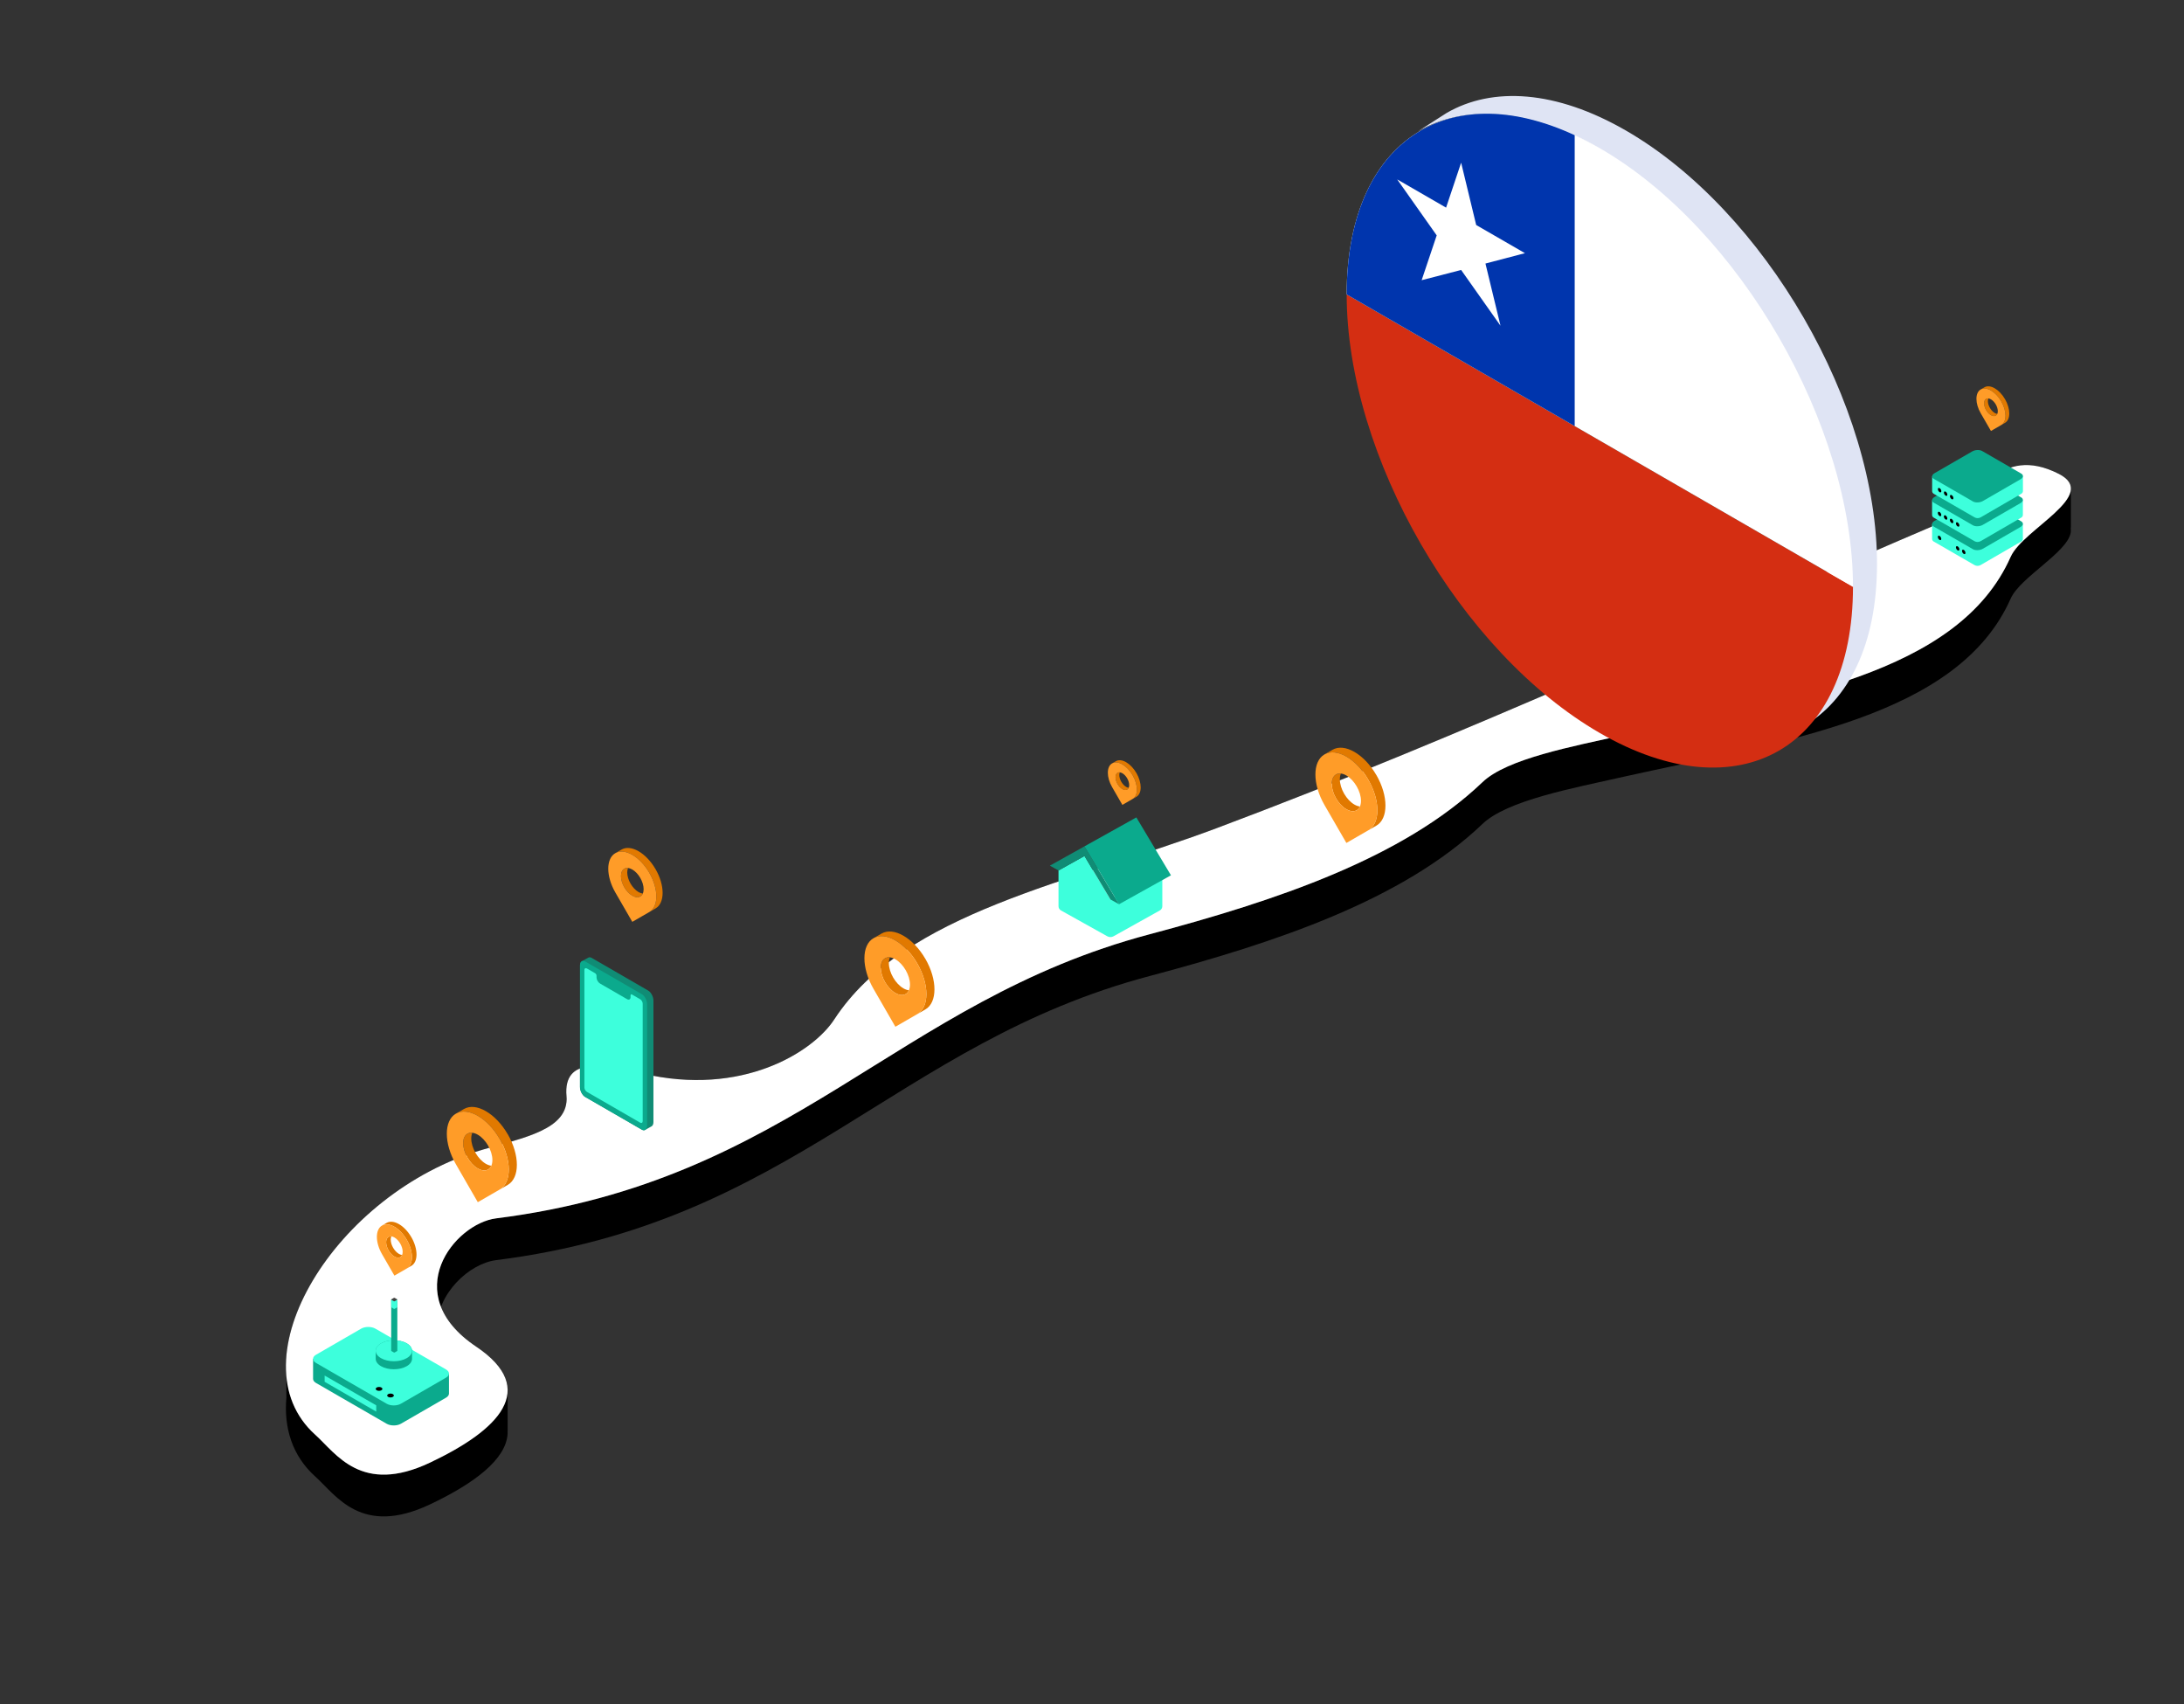 <svg width="523" height="408" viewBox="0 0 523 408" fill="none" xmlns="http://www.w3.org/2000/svg">
<rect x="0" y="0" width="523" height="408" fill="#333333" stroke="none"/>
<path fill-rule="evenodd" clip-rule="evenodd" d="M495.87 117.539C496.144 116.036 495.389 114.647 492.999 113.433C478.79 106.241 473.55 119.386 465.718 124.726C407.798 149.403 351.613 175.683 291.269 198.292C256.584 211.298 216.66 218.263 199.802 244.016C194.674 251.929 177.611 262.599 153.854 257C144.796 254.85 135.617 253.048 135.607 261.318V271.318C135.617 263.048 144.796 264.85 153.854 267C177.611 272.599 194.674 261.929 199.802 254.016C216.66 228.263 256.584 221.298 291.269 208.292C351.613 185.683 407.798 159.403 465.718 134.726C473.55 129.386 478.79 116.241 492.999 123.433C495.389 124.647 496.144 126.036 495.87 127.539V117.539Z" fill="black"/>
<path fill-rule="evenodd" clip-rule="evenodd" d="M135.607 261.317C135.607 261.662 135.622 262.024 135.654 262.404V272.404C135.622 272.024 135.607 271.662 135.607 271.317V261.317Z" fill="black"/>
<path fill-rule="evenodd" clip-rule="evenodd" d="M135.654 262.404C136.344 270.468 125.156 272.406 115.627 275.216C90.157 282.635 70.342 305.563 68.593 324.436V334.436C70.342 315.563 90.157 292.635 115.627 285.216C125.156 282.406 136.344 280.468 135.654 272.404V262.404Z" fill="black"/>
<path fill-rule="evenodd" clip-rule="evenodd" d="M68.593 324.437C67.912 331.776 69.964 338.502 75.478 343.464C80.513 347.986 86.517 357.934 102.984 350.149C113.462 345.188 121.282 339.381 121.556 333.161V343.161C121.282 349.381 113.462 355.188 102.984 360.149C86.517 367.934 80.513 357.986 75.478 353.464C69.964 348.502 67.912 341.776 68.593 334.437V324.437Z" fill="black"/>
<path fill-rule="evenodd" clip-rule="evenodd" d="M121.556 333.161C121.71 329.662 119.476 326.033 113.985 322.351C107.252 317.828 104.697 312.748 104.651 308.04V318.04C104.697 322.748 107.252 327.828 113.985 332.351C119.476 336.033 121.71 339.662 121.556 343.161V333.161Z" fill="black"/>
<path fill-rule="evenodd" clip-rule="evenodd" d="M104.652 308.041C104.57 299.671 112.418 292.478 118.815 291.678C189.919 282.732 214.44 239.785 275.287 223.668C305.572 215.615 335.893 205.495 354.969 187.289C360.843 181.615 376.619 178.708 388.87 175.942C427.62 167.329 468.943 161.665 481.512 133.264C483.808 128.191 495.001 122.297 495.87 117.539V127.539C495.001 132.297 483.808 138.191 481.512 143.264C468.943 171.665 427.62 177.329 388.87 185.942C376.619 188.708 360.843 191.615 354.969 197.289C335.893 215.495 305.572 225.615 275.287 233.668C214.44 249.785 189.919 292.732 118.815 301.678C112.418 302.478 104.57 309.671 104.652 318.041V308.041Z" fill="black"/>
<path d="M481.512 133.264C484.533 126.589 502.957 118.492 492.999 113.432C478.79 106.241 473.55 119.386 465.718 124.726C407.798 149.402 351.613 175.683 291.269 198.292C256.584 211.297 216.659 218.263 199.802 244.016C194.674 251.929 177.611 262.599 153.854 257C144.418 254.761 134.852 252.898 135.654 262.405C136.344 270.469 125.155 272.407 115.626 275.217C80.252 285.52 55.786 325.742 75.478 343.464C80.513 347.986 86.517 357.934 102.983 350.15C119.356 342.398 129.239 332.579 113.985 322.351C95.282 309.787 108.82 292.927 118.815 291.678C189.919 282.731 214.44 239.785 275.288 223.668C305.571 215.615 335.893 205.494 354.969 187.289C360.843 181.615 376.619 178.708 388.871 175.941C427.62 167.328 468.944 161.665 481.512 133.264Z" fill="white"/>
<g clip-path="url(#clip0_2445_18825)">
<path d="M139.36 230.107C139.363 230.106 139.366 230.103 139.37 230.102C139.373 230.1 139.377 230.098 139.38 230.096C139.383 230.094 139.387 230.092 139.39 230.09C139.394 230.089 139.397 230.086 139.401 230.085C139.404 230.083 139.407 230.081 139.411 230.079C139.414 230.077 139.418 230.075 139.421 230.073C139.425 230.072 139.428 230.069 139.431 230.068C139.435 230.066 139.438 230.064 139.442 230.062C139.445 230.06 139.448 230.058 139.452 230.056C139.455 230.054 139.459 230.052 139.462 230.05C139.466 230.049 139.469 230.046 139.472 230.045C139.476 230.043 139.479 230.041 139.483 230.039C139.486 230.037 139.49 230.035 139.493 230.033C139.496 230.032 139.5 230.029 139.503 230.028C139.507 230.026 139.51 230.024 139.513 230.022C139.517 230.02 139.52 230.018 139.524 230.016C139.527 230.015 139.531 230.012 139.534 230.011C139.537 230.009 139.541 230.007 139.544 230.005C139.548 230.003 139.551 230.001 139.555 229.999C139.558 229.997 139.561 229.995 139.565 229.993C139.568 229.992 139.572 229.989 139.575 229.988C139.578 229.986 139.582 229.984 139.585 229.982C139.589 229.98 139.592 229.978 139.596 229.976C139.599 229.975 139.602 229.972 139.606 229.971C139.609 229.969 139.613 229.967 139.616 229.965C139.619 229.963 139.623 229.961 139.626 229.959C139.63 229.958 139.633 229.955 139.637 229.954C139.64 229.952 139.643 229.95 139.647 229.948C139.65 229.946 139.654 229.944 139.657 229.942C139.661 229.94 139.664 229.938 139.667 229.936C139.671 229.935 139.674 229.932 139.678 229.931C139.681 229.929 139.684 229.927 139.688 229.925C139.691 229.923 139.695 229.921 139.698 229.919C139.702 229.918 139.705 229.915 139.708 229.914C139.712 229.912 139.715 229.91 139.719 229.908C139.722 229.906 139.726 229.904 139.729 229.902C139.732 229.901 139.736 229.898 139.739 229.897C139.743 229.895 139.746 229.893 139.749 229.891C139.753 229.889 139.756 229.887 139.76 229.885C139.763 229.883 139.767 229.881 139.77 229.879C139.773 229.878 139.777 229.875 139.78 229.874C139.784 229.872 139.787 229.87 139.791 229.868C139.794 229.866 139.797 229.864 139.801 229.862C139.804 229.861 139.808 229.858 139.811 229.857C139.814 229.855 139.818 229.853 139.821 229.851C139.825 229.849 139.828 229.847 139.832 229.845C139.835 229.844 139.838 229.841 139.842 229.84C139.845 229.838 139.849 229.836 139.852 229.834C139.856 229.832 139.859 229.83 139.862 229.828C139.866 229.826 139.869 229.824 139.873 229.822C139.876 229.821 139.879 229.818 139.883 229.817C139.886 229.815 139.89 229.813 139.893 229.811C139.897 229.809 139.9 229.807 139.903 229.805C139.907 229.804 139.91 229.801 139.914 229.8C139.917 229.798 139.92 229.796 139.924 229.794C139.927 229.792 139.931 229.79 139.934 229.788C139.938 229.787 139.941 229.784 139.944 229.783C139.948 229.781 139.951 229.779 139.955 229.777C139.958 229.775 139.962 229.773 139.965 229.771C139.968 229.769 139.972 229.767 139.975 229.765C139.979 229.764 139.982 229.761 139.985 229.76C139.989 229.758 139.992 229.756 139.996 229.754C139.999 229.752 140.003 229.75 140.006 229.748C140.009 229.747 140.013 229.744 140.016 229.743C140.02 229.741 140.023 229.739 140.027 229.737C140.03 229.735 140.033 229.733 140.037 229.731C140.04 229.73 140.044 229.727 140.047 229.726C140.05 229.724 140.054 229.722 140.057 229.72C140.061 229.718 140.064 229.716 140.068 229.714C140.071 229.712 140.074 229.71 140.078 229.708C140.081 229.707 140.085 229.704 140.088 229.703C140.092 229.701 140.095 229.699 140.098 229.697C140.102 229.695 140.105 229.693 140.109 229.691C140.112 229.69 140.115 229.687 140.119 229.686C140.122 229.684 140.126 229.682 140.129 229.68C140.133 229.678 140.136 229.676 140.139 229.674C140.143 229.673 140.146 229.67 140.15 229.669C140.153 229.667 140.157 229.665 140.16 229.663C140.163 229.661 140.167 229.659 140.17 229.657C140.174 229.655 140.177 229.653 140.18 229.651C140.184 229.65 140.187 229.647 140.191 229.646C140.194 229.644 140.198 229.642 140.201 229.64C140.204 229.638 140.208 229.636 140.211 229.634C140.215 229.633 140.218 229.63 140.221 229.629C140.225 229.627 140.228 229.625 140.232 229.623C140.235 229.621 140.239 229.619 140.242 229.617C140.245 229.616 140.249 229.613 140.252 229.612C140.256 229.61 140.259 229.608 140.263 229.606C140.266 229.604 140.269 229.602 140.273 229.6C140.276 229.598 140.28 229.596 140.283 229.594C140.286 229.593 140.29 229.59 140.293 229.589C140.297 229.587 140.3 229.585 140.304 229.583C140.307 229.581 140.31 229.579 140.314 229.577C140.317 229.576 140.321 229.573 140.324 229.572C140.328 229.57 140.331 229.568 140.334 229.566C140.338 229.564 140.341 229.562 140.345 229.56C140.348 229.558 140.351 229.556 140.355 229.555C140.358 229.553 140.362 229.551 140.365 229.549C140.369 229.547 140.372 229.545 140.375 229.543C140.379 229.541 140.382 229.539 140.386 229.537C140.389 229.536 140.393 229.533 140.396 229.532C140.399 229.53 140.403 229.528 140.406 229.526C140.41 229.524 140.413 229.522 140.416 229.52C140.42 229.519 140.423 229.516 140.427 229.515C140.43 229.513 140.434 229.511 140.437 229.509C140.44 229.507 140.444 229.505 140.447 229.503C140.451 229.501 140.454 229.499 140.457 229.497C140.461 229.496 140.464 229.494 140.468 229.492C140.471 229.49 140.475 229.488 140.478 229.486C140.481 229.484 140.485 229.482 140.488 229.48C140.492 229.479 140.495 229.476 140.499 229.475C140.502 229.473 140.505 229.471 140.509 229.469C140.512 229.467 140.516 229.465 140.519 229.463C140.522 229.462 140.526 229.459 140.529 229.458C140.533 229.456 140.536 229.454 140.54 229.452C140.543 229.45 140.546 229.448 140.55 229.446C140.553 229.444 140.557 229.442 140.56 229.44C140.564 229.439 140.567 229.437 140.57 229.435C140.574 229.433 140.577 229.431 140.581 229.429C140.584 229.427 140.587 229.425 140.591 229.423C140.594 229.422 140.598 229.419 140.601 229.418C140.605 229.416 140.608 229.414 140.611 229.412C140.615 229.41 140.618 229.408 140.622 229.406C140.625 229.405 140.629 229.402 140.632 229.401C140.635 229.399 140.639 229.397 140.642 229.395C140.646 229.393 140.649 229.391 140.652 229.389C140.656 229.387 140.659 229.385 140.663 229.383C140.666 229.382 140.67 229.379 140.673 229.378C140.676 229.376 140.68 229.374 140.683 229.372C140.687 229.37 140.69 229.368 140.694 229.366C140.697 229.365 140.7 229.362 140.704 229.361C140.707 229.359 140.711 229.357 140.714 229.355C140.717 229.353 140.721 229.351 140.724 229.349C140.728 229.348 140.731 229.345 140.735 229.344C140.738 229.342 140.741 229.34 140.745 229.338C140.748 229.336 140.752 229.334 140.755 229.332C140.758 229.33 140.762 229.328 140.765 229.326C140.769 229.325 140.772 229.322 140.776 229.321C140.779 229.319 140.782 229.317 140.786 229.315C140.789 229.313 140.793 229.311 140.796 229.309C140.8 229.308 140.803 229.305 140.806 229.304C140.81 229.302 140.813 229.3 140.817 229.298C140.82 229.296 140.823 229.294 140.827 229.292C140.83 229.291 140.834 229.288 140.837 229.287C140.841 229.285 140.844 229.283 140.847 229.281C140.851 229.279 140.854 229.277 140.858 229.275C140.861 229.273 140.865 229.271 140.868 229.269C140.871 229.268 140.875 229.265 140.878 229.264C140.882 229.262 140.885 229.26 140.888 229.258C140.892 229.256 140.895 229.254 140.899 229.252C141.116 229.135 141.396 229.15 141.702 229.326L155.226 237.15C155.917 237.549 156.478 238.62 156.478 239.542V268.626C156.478 269.147 156.299 269.508 156.019 269.653C156.015 269.655 156.012 269.657 156.008 269.659C156.005 269.66 156.002 269.663 155.998 269.664C155.995 269.666 155.991 269.668 155.988 269.67C155.984 269.672 155.981 269.674 155.978 269.676C155.974 269.678 155.971 269.68 155.967 269.682C155.964 269.683 155.96 269.686 155.957 269.687C155.954 269.689 155.95 269.691 155.947 269.693C155.943 269.695 155.94 269.697 155.937 269.699C155.933 269.7 155.93 269.703 155.926 269.704C155.923 269.706 155.919 269.708 155.916 269.71C155.913 269.712 155.909 269.714 155.906 269.716C155.902 269.717 155.899 269.72 155.896 269.721C155.892 269.723 155.889 269.725 155.885 269.727C155.882 269.729 155.878 269.731 155.875 269.733C155.872 269.735 155.868 269.737 155.865 269.739C155.861 269.74 155.858 269.743 155.854 269.744C155.851 269.746 155.848 269.748 155.844 269.75C155.841 269.752 155.837 269.754 155.834 269.756C155.831 269.757 155.827 269.76 155.824 269.761C155.82 269.763 155.817 269.765 155.813 269.767C155.81 269.769 155.807 269.771 155.803 269.773C155.8 269.774 155.796 269.777 155.793 269.778C155.789 269.78 155.786 269.782 155.783 269.784C155.779 269.786 155.776 269.788 155.772 269.79C155.769 269.792 155.766 269.794 155.762 269.796C155.759 269.797 155.755 269.8 155.752 269.801C155.748 269.803 155.745 269.805 155.742 269.807C155.738 269.809 155.735 269.811 155.731 269.813C155.728 269.814 155.724 269.817 155.721 269.818C155.718 269.82 155.714 269.822 155.711 269.824C155.707 269.826 155.704 269.828 155.701 269.83C155.697 269.831 155.694 269.834 155.69 269.835C155.687 269.837 155.683 269.839 155.68 269.841C155.677 269.843 155.673 269.845 155.67 269.847C155.666 269.849 155.663 269.851 155.659 269.853C155.656 269.854 155.653 269.857 155.649 269.858C155.646 269.86 155.642 269.862 155.639 269.864C155.636 269.866 155.632 269.868 155.629 269.87C155.625 269.871 155.622 269.874 155.618 269.875C155.615 269.877 155.612 269.879 155.608 269.881C155.605 269.883 155.601 269.885 155.598 269.887C155.595 269.888 155.591 269.891 155.588 269.892C155.584 269.894 155.581 269.896 155.577 269.898C155.574 269.9 155.571 269.902 155.567 269.904C155.564 269.906 155.56 269.908 155.557 269.91C155.553 269.911 155.55 269.914 155.547 269.915C155.543 269.917 155.54 269.919 155.536 269.921C155.533 269.923 155.53 269.925 155.526 269.927C155.523 269.928 155.519 269.931 155.516 269.932C155.512 269.934 155.509 269.936 155.506 269.938C155.502 269.94 155.499 269.942 155.495 269.944C155.492 269.946 155.488 269.948 155.485 269.949C155.482 269.951 155.478 269.953 155.475 269.955C155.471 269.957 155.468 269.959 155.465 269.961C155.461 269.963 155.458 269.965 155.454 269.967C155.451 269.968 155.447 269.971 155.444 269.972C155.441 269.974 155.437 269.976 155.434 269.978C155.43 269.98 155.427 269.982 155.423 269.984C155.42 269.985 155.417 269.988 155.413 269.989C155.41 269.991 155.406 269.993 155.403 269.995C155.4 269.997 155.396 269.999 155.393 270.001C155.389 270.003 155.386 270.005 155.382 270.007C155.379 270.008 155.376 270.01 155.372 270.012C155.369 270.014 155.365 270.016 155.362 270.018C155.358 270.02 155.355 270.022 155.352 270.024C155.348 270.025 155.345 270.028 155.341 270.029C155.338 270.031 155.335 270.033 155.331 270.035C155.328 270.037 155.324 270.039 155.321 270.041C155.317 270.042 155.314 270.045 155.311 270.046C155.307 270.048 155.304 270.05 155.3 270.052C155.297 270.054 155.294 270.056 155.29 270.058C155.287 270.06 155.283 270.062 155.28 270.064C155.276 270.065 155.273 270.068 155.27 270.069C155.266 270.071 155.263 270.073 155.259 270.075C155.256 270.077 155.252 270.079 155.249 270.081C155.246 270.082 155.242 270.085 155.239 270.086C155.235 270.088 155.232 270.09 155.229 270.092C155.225 270.094 155.222 270.096 155.218 270.098C155.215 270.099 155.211 270.102 155.208 270.103C155.205 270.105 155.201 270.107 155.198 270.109C155.194 270.111 155.191 270.113 155.187 270.115C155.184 270.117 155.181 270.119 155.177 270.121C155.174 270.122 155.17 270.125 155.167 270.126C155.164 270.128 155.16 270.13 155.157 270.132C155.153 270.134 155.15 270.136 155.146 270.138C155.143 270.139 155.14 270.142 155.136 270.143C155.133 270.145 155.129 270.147 155.126 270.149C155.122 270.151 155.119 270.153 155.116 270.155C155.112 270.156 155.109 270.159 155.105 270.16C155.102 270.162 155.099 270.164 155.095 270.166C155.092 270.168 155.088 270.17 155.085 270.172C155.081 270.174 155.078 270.176 155.075 270.178C155.071 270.179 155.068 270.182 155.064 270.183C155.061 270.185 155.058 270.187 155.054 270.189C155.051 270.191 155.047 270.193 155.044 270.195C155.04 270.196 155.037 270.199 155.034 270.2C155.03 270.202 155.027 270.204 155.023 270.206C155.02 270.208 155.016 270.21 155.013 270.212C155.01 270.213 155.006 270.216 155.003 270.217C154.999 270.219 154.996 270.221 154.993 270.223C154.989 270.225 154.986 270.227 154.982 270.229C154.979 270.231 154.975 270.233 154.972 270.235C154.969 270.236 154.965 270.239 154.962 270.24C154.958 270.242 154.955 270.244 154.951 270.246C154.948 270.248 154.945 270.25 154.941 270.252C154.938 270.253 154.934 270.256 154.931 270.257C154.928 270.259 154.924 270.261 154.921 270.263C154.917 270.265 154.914 270.267 154.91 270.269C154.907 270.27 154.904 270.273 154.9 270.274C154.897 270.276 154.893 270.278 154.89 270.28C154.886 270.282 154.883 270.284 154.88 270.286C154.876 270.288 154.873 270.29 154.869 270.292C154.866 270.293 154.863 270.296 154.859 270.297C154.856 270.299 154.852 270.301 154.849 270.303C154.845 270.305 154.842 270.307 154.839 270.309C154.835 270.31 154.832 270.313 154.828 270.314C154.825 270.316 154.821 270.318 154.818 270.32C154.815 270.322 154.811 270.324 154.808 270.326C154.804 270.327 154.801 270.33 154.798 270.331C154.794 270.333 154.791 270.335 154.787 270.337C154.784 270.339 154.78 270.341 154.777 270.343C154.774 270.345 154.77 270.347 154.767 270.349C154.763 270.35 154.76 270.353 154.757 270.354C154.753 270.356 154.75 270.358 154.746 270.36C154.743 270.362 154.739 270.364 154.736 270.366C154.733 270.367 154.729 270.37 154.726 270.371C154.722 270.373 154.719 270.375 154.715 270.377C154.712 270.379 154.709 270.381 154.705 270.383C154.702 270.384 154.698 270.387 154.695 270.388C154.692 270.39 154.688 270.392 154.685 270.394C154.681 270.396 154.678 270.398 154.674 270.4C154.671 270.402 154.668 270.404 154.664 270.406C154.661 270.407 154.657 270.41 154.654 270.411C154.65 270.413 154.647 270.415 154.644 270.417C154.64 270.419 154.637 270.421 154.633 270.423C154.63 270.424 154.627 270.427 154.623 270.428C154.62 270.43 154.616 270.432 154.613 270.434C154.609 270.436 154.606 270.438 154.603 270.44C154.599 270.441 154.596 270.444 154.592 270.445C154.589 270.447 154.585 270.449 154.582 270.451C154.579 270.453 154.575 270.455 154.572 270.457C154.568 270.459 154.565 270.461 154.562 270.463C154.558 270.464 154.555 270.467 154.551 270.468C154.548 270.47 154.544 270.472 154.541 270.474C154.538 270.476 154.534 270.478 154.531 270.48C154.527 270.481 154.524 270.484 154.52 270.485C154.517 270.487 154.514 270.489 154.51 270.491C154.507 270.493 154.503 270.495 154.5 270.497C154.497 270.498 154.493 270.501 154.49 270.502C154.486 270.504 154.483 270.506 154.479 270.508C154.262 270.626 153.982 270.61 153.676 270.434L140.13 262.613C139.439 262.214 138.878 261.143 138.878 260.221V231.134C138.878 230.613 139.057 230.252 139.337 230.107L139.36 230.107Z" fill="#108C75"/>
<path d="M140.151 262.61L153.697 270.431C154.389 270.83 154.949 270.406 154.949 269.484V240.4C154.949 239.478 154.389 238.407 153.697 238.008L140.151 230.187C139.46 229.788 138.9 230.212 138.9 231.134V260.218C138.9 261.14 139.46 262.211 140.151 262.61Z" fill="#0BAA8D"/>
<path d="M139.944 232.207V260.35C139.944 260.738 140.218 261.209 140.556 261.403L153.294 268.758C153.631 268.953 153.905 268.797 153.905 268.41V240.268C153.905 239.883 153.631 239.411 153.294 239.216L151.334 238.085C151.148 237.978 150.997 238.064 150.997 238.277V238.713C150.997 239.247 150.619 239.462 150.153 239.193L143.696 235.465C143.23 235.196 142.852 234.545 142.852 234.011V233.576C142.852 233.362 142.701 233.101 142.515 232.993L140.556 231.862C140.218 231.667 139.944 231.823 139.944 232.208V232.207Z" fill="#3DFFDC"/>
</g>
<path d="M150.203 208.863C150.203 208.447 150.273 208.092 150.4 207.803C149.405 207.694 148.701 208.411 148.701 209.729C148.701 211.46 149.916 213.565 151.417 214.43C152.556 215.088 153.53 214.839 153.933 213.922C153.619 213.887 153.276 213.77 152.916 213.565C151.417 212.699 150.203 210.594 150.203 208.863Z" fill="#E17900"/>
<path d="M156.984 208.082C154.736 204.192 151.095 202.085 148.847 203.383L147.348 204.249C149.596 202.951 153.24 205.055 155.488 208.948C157.733 212.838 157.733 217.042 155.493 218.34L156.989 217.477C159.237 216.179 159.237 211.972 156.989 208.08L156.984 208.082Z" fill="#E17900"/>
<path d="M155.485 218.345L151.417 220.693L147.348 213.646C145.1 209.753 145.1 205.546 147.348 204.248C149.596 202.949 153.24 205.054 155.488 208.947C157.733 212.84 157.736 217.046 155.488 218.345H155.485ZM154.13 212.864C154.13 211.133 152.915 209.025 151.417 208.16C149.918 207.294 148.701 207.995 148.701 209.729C148.701 211.463 149.915 213.565 151.417 214.43C152.915 215.296 154.13 214.592 154.13 212.864Z" fill="#FF9C28"/>
<g clip-path="url(#clip1_2445_18825)">
<path d="M265.909 215.322L259.694 204.928L253.48 208.393V216.955C253.48 217.373 253.706 217.759 254.072 217.962L265.16 224.145C265.625 224.405 266.192 224.405 266.658 224.145L272.123 221.098L276.266 218.787L277.745 217.962C278.111 217.759 278.337 217.373 278.337 216.955V208.393L265.909 215.323V215.322Z" fill="#3DFFDC"/>
<path d="M253.48 208.393L251.409 207.238L259.694 202.618L267.98 216.478L265.909 215.322L259.694 204.928L253.48 208.393Z" fill="#108C75"/>
<path d="M272.122 195.688L259.694 202.618L267.98 216.478L280.408 209.548L272.122 195.688Z" fill="#0BAA8D"/>
</g>
<path d="M268.039 185.543C268.039 185.291 268.081 185.077 268.158 184.902C267.557 184.837 267.132 185.27 267.132 186.066C267.132 187.112 267.865 188.383 268.773 188.906C269.461 189.303 270.049 189.153 270.292 188.599C270.103 188.578 269.895 188.507 269.678 188.383C268.773 187.86 268.039 186.589 268.039 185.543Z" fill="#E17900"/>
<path d="M272.136 185.071C270.778 182.72 268.578 181.447 267.22 182.232L266.315 182.755C267.673 181.97 269.874 183.242 271.232 185.594C272.589 187.944 272.589 190.484 271.236 191.268L272.14 190.747C273.498 189.962 273.498 187.421 272.14 185.069L272.136 185.071Z" fill="#E17900"/>
<path d="M271.23 191.27L268.772 192.689L266.314 188.431C264.956 186.079 264.956 183.538 266.314 182.753C267.672 181.969 269.873 183.24 271.232 185.592C272.588 187.944 272.59 190.485 271.232 191.27H271.23ZM270.411 187.959C270.411 186.913 269.677 185.64 268.772 185.117C267.866 184.594 267.131 185.017 267.131 186.065C267.131 187.112 267.865 188.382 268.772 188.905C269.677 189.428 270.411 189.003 270.411 187.959Z" fill="#FF9C28"/>
<path d="M74.972 325.307V330.098C74.972 330.454 75.206 330.809 75.674 331.08L92.595 340.849C93.53 341.389 95.06 341.389 95.995 340.849L106.813 334.603C107.281 334.334 107.514 333.977 107.514 333.622V328.83L74.972 325.307Z" fill="#0BAA8D"/>
<path d="M75.674 326.288C75.206 326.017 74.972 325.662 74.972 325.306C74.972 324.951 75.206 324.594 75.674 324.325L86.491 318.079C87.426 317.539 88.957 317.539 89.892 318.079L106.813 327.848C107.281 328.118 107.514 328.474 107.514 328.83C107.514 329.185 107.281 329.542 106.813 329.811L95.995 336.057C95.06 336.597 93.53 336.597 92.595 336.057L75.674 326.288Z" fill="#3DFFDC"/>
<path d="M89.968 323.372V325.292C89.968 325.935 90.392 326.578 91.242 327.069C92.092 327.559 93.206 327.804 94.319 327.804C95.432 327.804 96.547 327.559 97.396 327.069C98.246 326.578 98.67 325.935 98.67 325.292V323.372C98.67 322.729 98.246 322.086 97.396 321.596C96.546 321.106 95.432 320.86 94.319 320.86C93.206 320.86 92.091 321.106 91.242 321.596C90.392 322.086 89.968 322.729 89.968 323.372Z" fill="#0BAA8D"/>
<path d="M91.242 321.596C92.092 321.106 93.206 320.86 94.319 320.86C95.432 320.86 96.547 321.106 97.396 321.596C98.246 322.086 98.67 322.729 98.67 323.372C98.67 324.016 98.246 324.659 97.396 325.149C96.546 325.639 95.432 325.884 94.319 325.884C93.206 325.884 92.091 325.639 91.242 325.149C90.392 324.659 89.968 324.016 89.968 323.372C89.968 322.729 90.392 322.086 91.242 321.596Z" fill="#3DFFDC"/>
<path d="M92.948 333.757C93.262 333.576 93.771 333.576 94.085 333.757C94.399 333.939 94.399 334.233 94.085 334.414C93.771 334.596 93.262 334.596 92.948 334.414C92.633 334.233 92.633 333.939 92.948 333.757Z" fill="black"/>
<path d="M90.203 332.173C90.517 331.992 91.027 331.992 91.341 332.173C91.655 332.355 91.655 332.649 91.341 332.83C91.027 333.012 90.517 333.012 90.203 332.83C89.889 332.649 89.889 332.355 90.203 332.173Z" fill="black"/>
<path d="M77.739 329.306L90.096 336.441V337.939L77.739 330.804V329.306Z" fill="#3DFFDC"/>
<path d="M93.68 311.113V323.382C93.68 323.402 93.693 323.421 93.719 323.436L94.32 323.783C94.372 323.812 94.457 323.812 94.509 323.783L95.11 323.436C95.135 323.421 95.149 323.401 95.149 323.382V311.538L93.68 311.114V311.113Z" fill="#0BAA8D"/>
<path d="M93.68 311.113V312.931C93.68 312.951 93.693 312.971 93.719 312.985L94.32 313.332C94.372 313.362 94.457 313.362 94.509 313.332L95.11 312.985C95.135 312.971 95.149 312.95 95.149 312.931V311.113H93.68Z" fill="#3DFFDC"/>
<path d="M93.719 311.168C93.693 311.153 93.679 311.133 93.679 311.114C93.679 311.094 93.692 311.075 93.719 311.06L94.319 310.713C94.371 310.683 94.456 310.683 94.508 310.713L95.109 311.06C95.134 311.075 95.148 311.095 95.148 311.114C95.148 311.133 95.135 311.153 95.109 311.168L94.508 311.515C94.456 311.545 94.371 311.545 94.319 311.515L93.719 311.168Z" fill="#41413F"/>
<path d="M93.564 296.761C93.564 296.457 93.615 296.198 93.708 295.987C92.982 295.908 92.469 296.431 92.469 297.392C92.469 298.654 93.355 300.189 94.449 300.82C95.28 301.299 95.99 301.118 96.284 300.449C96.055 300.423 95.804 300.339 95.542 300.189C94.449 299.558 93.564 298.023 93.564 296.761Z" fill="#E17900"/>
<path d="M98.509 296.19C96.87 293.354 94.215 291.817 92.576 292.764L91.483 293.395C93.122 292.448 95.779 293.983 97.418 296.821C99.055 299.658 99.055 302.723 97.422 303.67L98.513 303.041C100.152 302.094 100.152 299.027 98.513 296.188L98.509 296.19Z" fill="#E17900"/>
<path d="M97.416 303.675L94.449 305.387L91.483 300.248C89.843 297.41 89.843 294.343 91.483 293.396C93.122 292.449 95.779 293.984 97.418 296.822C99.055 299.661 99.057 302.728 97.418 303.675H97.416ZM96.428 299.678C96.428 298.416 95.542 296.879 94.449 296.248C93.356 295.617 92.469 296.128 92.469 297.392C92.469 298.657 93.355 300.189 94.449 300.821C95.542 301.452 96.428 300.939 96.428 299.678Z" fill="#FF9C28"/>
<path d="M389.358 31.25C372.588 21.58 357.398 20.69 346.428 27.04L339.488 31.484C350.458 25.104 365.638 25.61 382.418 35.28C415.728 54.5 442.678 101.05 442.548 139.28C442.488 158.26 435.838 171.204 424.988 177.484L431.888 173.87C442.708 167.58 449.428 154.22 449.488 135.25C449.608 97.03 422.658 50.47 389.358 31.25Z" fill="#DFE4F4"/>
<path d="M383.11 175.484C416.582 194.81 443.731 179.135 443.731 140.484L322.488 70.484C322.488 109.135 349.637 156.159 383.11 175.484Z" fill="#D42E12"/>
<path d="M383.11 35.484C349.637 16.159 322.488 31.834 322.488 70.484L443.731 140.484C443.731 101.834 416.582 54.81 383.11 35.484Z" fill="white"/>
<path d="M377.092 102.011V32.364C346.448 18.162 322.488 34.173 322.488 70.486L377.092 102.011Z" fill="#0035AD"/>
<path d="M349.896 38.947L353.502 53.87L365.177 60.61L355.72 63.092L359.325 77.982L349.896 64.629L340.44 67.079L344.045 56.351L334.588 42.95L346.291 49.707L349.896 38.947Z" fill="white"/>
<path fill-rule="evenodd" clip-rule="evenodd" d="M462.676 125.475V128.987C462.676 129.254 462.818 129.499 463.048 129.633C464.614 130.537 470.681 134.039 472.814 135.271C473.276 135.538 473.845 135.537 474.306 135.269C476.434 134.036 482.483 130.529 484.044 129.624C484.274 129.491 484.415 129.245 484.415 128.979V125.394" fill="#3DFFDC"/>
<path fill-rule="evenodd" clip-rule="evenodd" d="M472.274 119.494C472.976 119.089 474.04 119.045 474.647 119.396L484.005 124.799C484.612 125.15 484.536 125.764 483.834 126.169L474.817 131.375C474.115 131.781 473.052 131.825 472.444 131.474L463.086 126.071C462.479 125.72 462.555 125.106 463.257 124.701L472.274 119.494Z" fill="#0BAA8D"/>
<path fill-rule="evenodd" clip-rule="evenodd" d="M474.577 133.421C474.577 133.158 474.737 132.852 474.934 132.738L483.303 127.906C483.5 127.792 483.66 127.913 483.66 128.176C483.66 128.44 483.5 128.746 483.303 128.86L474.934 133.691C474.737 133.805 474.577 133.684 474.577 133.42" fill="#3DFFDC"/>
<path fill-rule="evenodd" clip-rule="evenodd" d="M471.688 132.466C471.46 132.335 471.275 132.442 471.275 132.705C471.275 132.968 471.46 133.288 471.688 133.42C471.916 133.551 472.101 133.444 472.101 133.182C472.101 132.919 471.916 132.598 471.688 132.466Z" fill="#3DFFDC"/>
<path fill-rule="evenodd" clip-rule="evenodd" d="M468.797 130.799C468.569 130.667 468.384 130.774 468.384 131.037C468.384 131.3 468.569 131.62 468.797 131.752C469.025 131.884 469.21 131.777 469.21 131.514C469.21 131.25 469.025 130.93 468.797 130.799Z" fill="black"/>
<path fill-rule="evenodd" clip-rule="evenodd" d="M467.352 129.965C467.124 129.833 466.939 129.94 466.939 130.203C466.939 130.466 467.124 130.786 467.352 130.918C467.58 131.05 467.765 130.943 467.765 130.68C467.765 130.417 467.579 130.096 467.352 129.965Z" fill="#3DFFDC"/>
<path fill-rule="evenodd" clip-rule="evenodd" d="M465.907 129.13C465.679 128.998 465.495 129.105 465.495 129.368C465.495 129.631 465.679 129.951 465.907 130.083C466.135 130.215 466.32 130.108 466.32 129.845C466.32 129.582 466.135 129.261 465.907 129.13Z" fill="#3DFFDC"/>
<path fill-rule="evenodd" clip-rule="evenodd" d="M464.462 128.295C464.234 128.163 464.049 128.27 464.049 128.533C464.049 128.796 464.234 129.116 464.462 129.248C464.69 129.38 464.875 129.273 464.875 129.01C464.875 128.747 464.69 128.426 464.462 128.295Z" fill="black"/>
<path fill-rule="evenodd" clip-rule="evenodd" d="M462.676 119.755V123.268C462.676 123.534 462.818 123.779 463.048 123.913C464.614 124.817 470.681 128.319 472.814 129.551C473.276 129.818 473.845 129.817 474.306 129.55C476.434 128.316 482.483 124.809 484.044 123.904C484.274 123.771 484.415 123.525 484.415 123.26V119.674" fill="#3DFFDC"/>
<path fill-rule="evenodd" clip-rule="evenodd" d="M472.274 113.774C472.976 113.369 474.04 113.324 474.647 113.675L484.005 119.078C484.612 119.429 484.536 120.043 483.834 120.448L474.817 125.654C474.115 126.059 473.052 126.104 472.444 125.752L463.086 120.35C462.479 119.999 462.555 119.384 463.257 118.979L472.274 113.773V113.774Z" fill="#0BAA8D"/>
<path fill-rule="evenodd" clip-rule="evenodd" d="M474.577 127.699C474.577 127.436 474.737 127.13 474.934 127.016L483.303 122.184C483.5 122.07 483.66 122.192 483.66 122.455C483.66 122.718 483.5 123.024 483.303 123.138L474.934 127.969C474.737 128.083 474.577 127.962 474.577 127.699Z" fill="#3DFFDC"/>
<path fill-rule="evenodd" clip-rule="evenodd" d="M471.688 126.746C471.46 126.614 471.275 126.721 471.275 126.984C471.275 127.247 471.46 127.568 471.688 127.699C471.916 127.831 472.101 127.723 472.101 127.461C472.101 127.198 471.916 126.877 471.688 126.746Z" fill="#3DFFDC"/>
<path fill-rule="evenodd" clip-rule="evenodd" d="M468.797 125.077C468.569 124.945 468.384 125.052 468.384 125.315C468.384 125.578 468.569 125.899 468.797 126.03C469.025 126.162 469.21 126.055 469.21 125.792C469.21 125.529 469.025 125.208 468.797 125.077Z" fill="black"/>
<path fill-rule="evenodd" clip-rule="evenodd" d="M467.352 124.243C467.124 124.111 466.939 124.218 466.939 124.481C466.939 124.744 467.124 125.065 467.352 125.196C467.58 125.328 467.765 125.221 467.765 124.958C467.765 124.695 467.579 124.374 467.352 124.243Z" fill="black"/>
<path fill-rule="evenodd" clip-rule="evenodd" d="M465.907 123.409C465.679 123.277 465.495 123.384 465.495 123.647C465.495 123.91 465.679 124.231 465.907 124.362C466.135 124.494 466.32 124.387 466.32 124.124C466.32 123.861 466.135 123.54 465.907 123.409Z" fill="black"/>
<path fill-rule="evenodd" clip-rule="evenodd" d="M464.462 122.574C464.234 122.442 464.049 122.549 464.049 122.812C464.049 123.075 464.234 123.396 464.462 123.527C464.69 123.659 464.875 123.552 464.875 123.289C464.875 123.026 464.69 122.705 464.462 122.574Z" fill="black"/>
<path fill-rule="evenodd" clip-rule="evenodd" d="M462.689 114.05V117.562C462.689 117.828 462.831 118.074 463.062 118.207C464.628 119.111 470.695 122.614 472.828 123.846C473.289 124.112 473.859 124.112 474.32 123.845C476.448 122.61 482.496 119.104 484.057 118.199C484.287 118.066 484.429 117.82 484.429 117.555V113.969" fill="#3DFFDC"/>
<path fill-rule="evenodd" clip-rule="evenodd" d="M472.288 108.068C472.99 107.663 474.053 107.62 474.66 107.97L484.019 113.373C484.626 113.724 484.55 114.338 483.848 114.743L474.83 119.949C474.129 120.355 473.066 120.399 472.458 120.048L463.1 114.645C462.492 114.294 462.568 113.68 463.27 113.275L472.288 108.068Z" fill="#0BAA8D"/>
<path fill-rule="evenodd" clip-rule="evenodd" d="M474.592 121.995C474.592 121.732 474.752 121.425 474.949 121.311L483.317 116.48C483.515 116.366 483.675 116.488 483.675 116.751C483.675 117.014 483.515 117.32 483.317 117.434L474.949 122.265C474.752 122.379 474.592 122.258 474.592 121.995Z" fill="#3DFFDC"/>
<path fill-rule="evenodd" clip-rule="evenodd" d="M471.701 121.041C471.473 120.909 471.288 121.015 471.288 121.279C471.288 121.543 471.474 121.863 471.701 121.994C471.929 122.126 472.114 122.019 472.114 121.756C472.114 121.493 471.929 121.172 471.701 121.041Z" fill="#3DFFDC"/>
<path fill-rule="evenodd" clip-rule="evenodd" d="M470.256 120.207C470.028 120.075 469.843 120.181 469.843 120.445C469.843 120.709 470.028 121.029 470.256 121.16C470.484 121.292 470.669 121.185 470.669 120.922C470.669 120.659 470.484 120.338 470.256 120.207Z" fill="#3DFFDC"/>
<path fill-rule="evenodd" clip-rule="evenodd" d="M470.256 125.927C470.028 125.796 469.843 125.903 469.843 126.166C469.843 126.429 470.028 126.749 470.256 126.881C470.484 127.012 470.669 126.906 470.669 126.643C470.669 126.379 470.484 126.059 470.256 125.927Z" fill="#3DFFDC"/>
<path fill-rule="evenodd" clip-rule="evenodd" d="M470.256 131.649C470.028 131.518 469.843 131.624 469.843 131.887C469.843 132.151 470.028 132.471 470.256 132.603C470.484 132.734 470.669 132.627 470.669 132.364C470.669 132.101 470.484 131.781 470.256 131.649Z" fill="black"/>
<path fill-rule="evenodd" clip-rule="evenodd" d="M468.812 119.373C468.584 119.241 468.399 119.348 468.399 119.611C468.399 119.874 468.584 120.195 468.812 120.326C469.04 120.458 469.225 120.351 469.225 120.088C469.225 119.825 469.04 119.504 468.812 119.373Z" fill="#3DFFDC"/>
<path fill-rule="evenodd" clip-rule="evenodd" d="M467.366 118.539C467.138 118.407 466.953 118.514 466.953 118.777C466.953 119.04 467.138 119.361 467.366 119.492C467.594 119.624 467.779 119.516 467.779 119.254C467.779 118.991 467.594 118.67 467.366 118.539Z" fill="black"/>
<path fill-rule="evenodd" clip-rule="evenodd" d="M465.921 117.705C465.693 117.573 465.508 117.68 465.508 117.943C465.508 118.206 465.693 118.527 465.921 118.658C466.149 118.79 466.334 118.683 466.334 118.42C466.334 118.157 466.149 117.836 465.921 117.705Z" fill="black"/>
<path fill-rule="evenodd" clip-rule="evenodd" d="M464.476 116.87C464.248 116.738 464.063 116.845 464.063 117.108C464.063 117.371 464.248 117.692 464.476 117.823C464.704 117.955 464.889 117.848 464.889 117.585C464.889 117.322 464.703 117.001 464.476 116.87Z" fill="black"/>
<path d="M476.038 96.027C476.038 95.775 476.081 95.561 476.157 95.386C475.556 95.321 475.131 95.754 475.131 96.55C475.131 97.596 475.865 98.868 476.772 99.391C477.46 99.788 478.048 99.637 478.292 99.083C478.102 99.062 477.895 98.992 477.677 98.868C476.772 98.345 476.038 97.073 476.038 96.027Z" fill="#E17900"/>
<path d="M480.134 95.555C478.776 93.205 476.576 91.931 475.218 92.716L474.313 93.239C475.671 92.454 477.872 93.726 479.231 96.078C480.587 98.428 480.587 100.968 479.234 101.752L480.138 101.231C481.496 100.447 481.496 97.905 480.138 95.553L480.134 95.555Z" fill="#E17900"/>
<path d="M479.23 101.755L476.772 103.174L474.314 98.916C472.956 96.565 472.956 94.023 474.314 93.239C475.672 92.454 477.874 93.726 479.232 96.078C480.589 98.429 480.59 100.971 479.232 101.755H479.23ZM478.412 98.444C478.412 97.398 477.678 96.125 476.772 95.602C475.867 95.079 475.131 95.502 475.131 96.55C475.131 97.597 475.865 98.867 476.772 99.39C477.678 99.913 478.412 99.489 478.412 98.444Z" fill="#FF9C28"/>
<path d="M112.851 272.558C112.851 272.021 112.942 271.565 113.106 271.192C111.822 271.052 110.916 271.976 110.916 273.674C110.916 275.906 112.481 278.618 114.417 279.734C115.884 280.581 117.14 280.26 117.659 279.078C117.255 279.033 116.812 278.883 116.348 278.618C114.417 277.502 112.851 274.79 112.851 272.558Z" fill="#E17900"/>
<path d="M121.593 271.55C118.695 266.537 114.002 263.821 111.105 265.494L109.173 266.61C112.071 264.936 116.767 267.649 119.665 272.666C122.559 277.68 122.559 283.098 119.672 284.772L121.6 283.66C124.497 281.986 124.497 276.564 121.6 271.547L121.593 271.55Z" fill="#E17900"/>
<path d="M119.661 284.778L114.417 287.804L109.173 278.721C106.275 273.704 106.275 268.282 109.173 266.609C112.07 264.935 116.767 267.648 119.664 272.665C122.558 277.682 122.562 283.104 119.664 284.778H119.661ZM117.914 277.714C117.914 275.482 116.348 272.766 114.417 271.65C112.485 270.535 110.916 271.438 110.916 273.673C110.916 275.908 112.482 278.617 114.417 279.733C116.348 280.848 117.914 279.942 117.914 277.714Z" fill="#FF9C28"/>
<path d="M212.852 230.558C212.852 230.021 212.942 229.565 213.106 229.192C211.823 229.052 210.916 229.976 210.916 231.674C210.916 233.906 212.482 236.618 214.417 237.734C215.885 238.581 217.14 238.26 217.66 237.078C217.255 237.033 216.812 236.883 216.349 236.618C214.417 235.502 212.852 232.79 212.852 230.558Z" fill="#E17900"/>
<path d="M221.593 229.55C218.696 224.537 214.003 221.821 211.105 223.494L209.174 224.61C212.071 222.936 216.768 225.649 219.665 230.666C222.559 235.68 222.559 241.098 219.672 242.772L221.6 241.66C224.498 239.986 224.498 234.564 221.6 229.547L221.593 229.55Z" fill="#E17900"/>
<path d="M219.661 242.778L214.417 245.804L209.173 236.721C206.276 231.704 206.276 226.282 209.173 224.609C212.071 222.935 216.767 225.648 219.665 230.665C222.559 235.682 222.562 241.104 219.665 242.778H219.661ZM217.914 235.714C217.914 233.482 216.349 230.766 214.417 229.65C212.486 228.535 210.917 229.438 210.917 231.673C210.917 233.908 212.482 236.617 214.417 237.733C216.349 238.848 217.914 237.942 217.914 235.714Z" fill="#FF9C28"/>
<path d="M320.852 186.558C320.852 186.021 320.942 185.565 321.106 185.192C319.823 185.052 318.916 185.976 318.916 187.674C318.916 189.906 320.482 192.618 322.417 193.734C323.885 194.581 325.14 194.26 325.66 193.078C325.255 193.033 324.812 192.883 324.349 192.618C322.417 191.502 320.852 188.79 320.852 186.558Z" fill="#E17900"/>
<path d="M329.593 185.55C326.696 180.537 322.003 177.821 319.105 179.494L317.174 180.61C320.071 178.936 324.768 181.649 327.665 186.666C330.559 191.68 330.559 197.098 327.672 198.772L329.6 197.66C332.498 195.986 332.498 190.564 329.6 185.547L329.593 185.55Z" fill="#E17900"/>
<path d="M327.661 198.778L322.417 201.804L317.173 192.721C314.276 187.704 314.276 182.282 317.173 180.609C320.071 178.935 324.767 181.648 327.665 186.665C330.559 191.682 330.562 197.104 327.665 198.778H327.661ZM325.914 191.714C325.914 189.482 324.349 186.766 322.417 185.65C320.486 184.535 318.917 185.438 318.917 187.673C318.917 189.908 320.482 192.617 322.417 193.733C324.349 194.848 325.914 193.942 325.914 191.714Z" fill="#FF9C28"/>
<defs>
<clipPath id="clip0_2445_18825">
<rect width="17.578" height="41.402" fill="white" transform="matrix(-1 0 0 1 156.479 229.18)"/>
</clipPath>
<clipPath id="clip1_2445_18825">
<rect width="29" height="28.874" fill="white" transform="translate(251.409 195.688)"/>
</clipPath>
</defs>
</svg>
